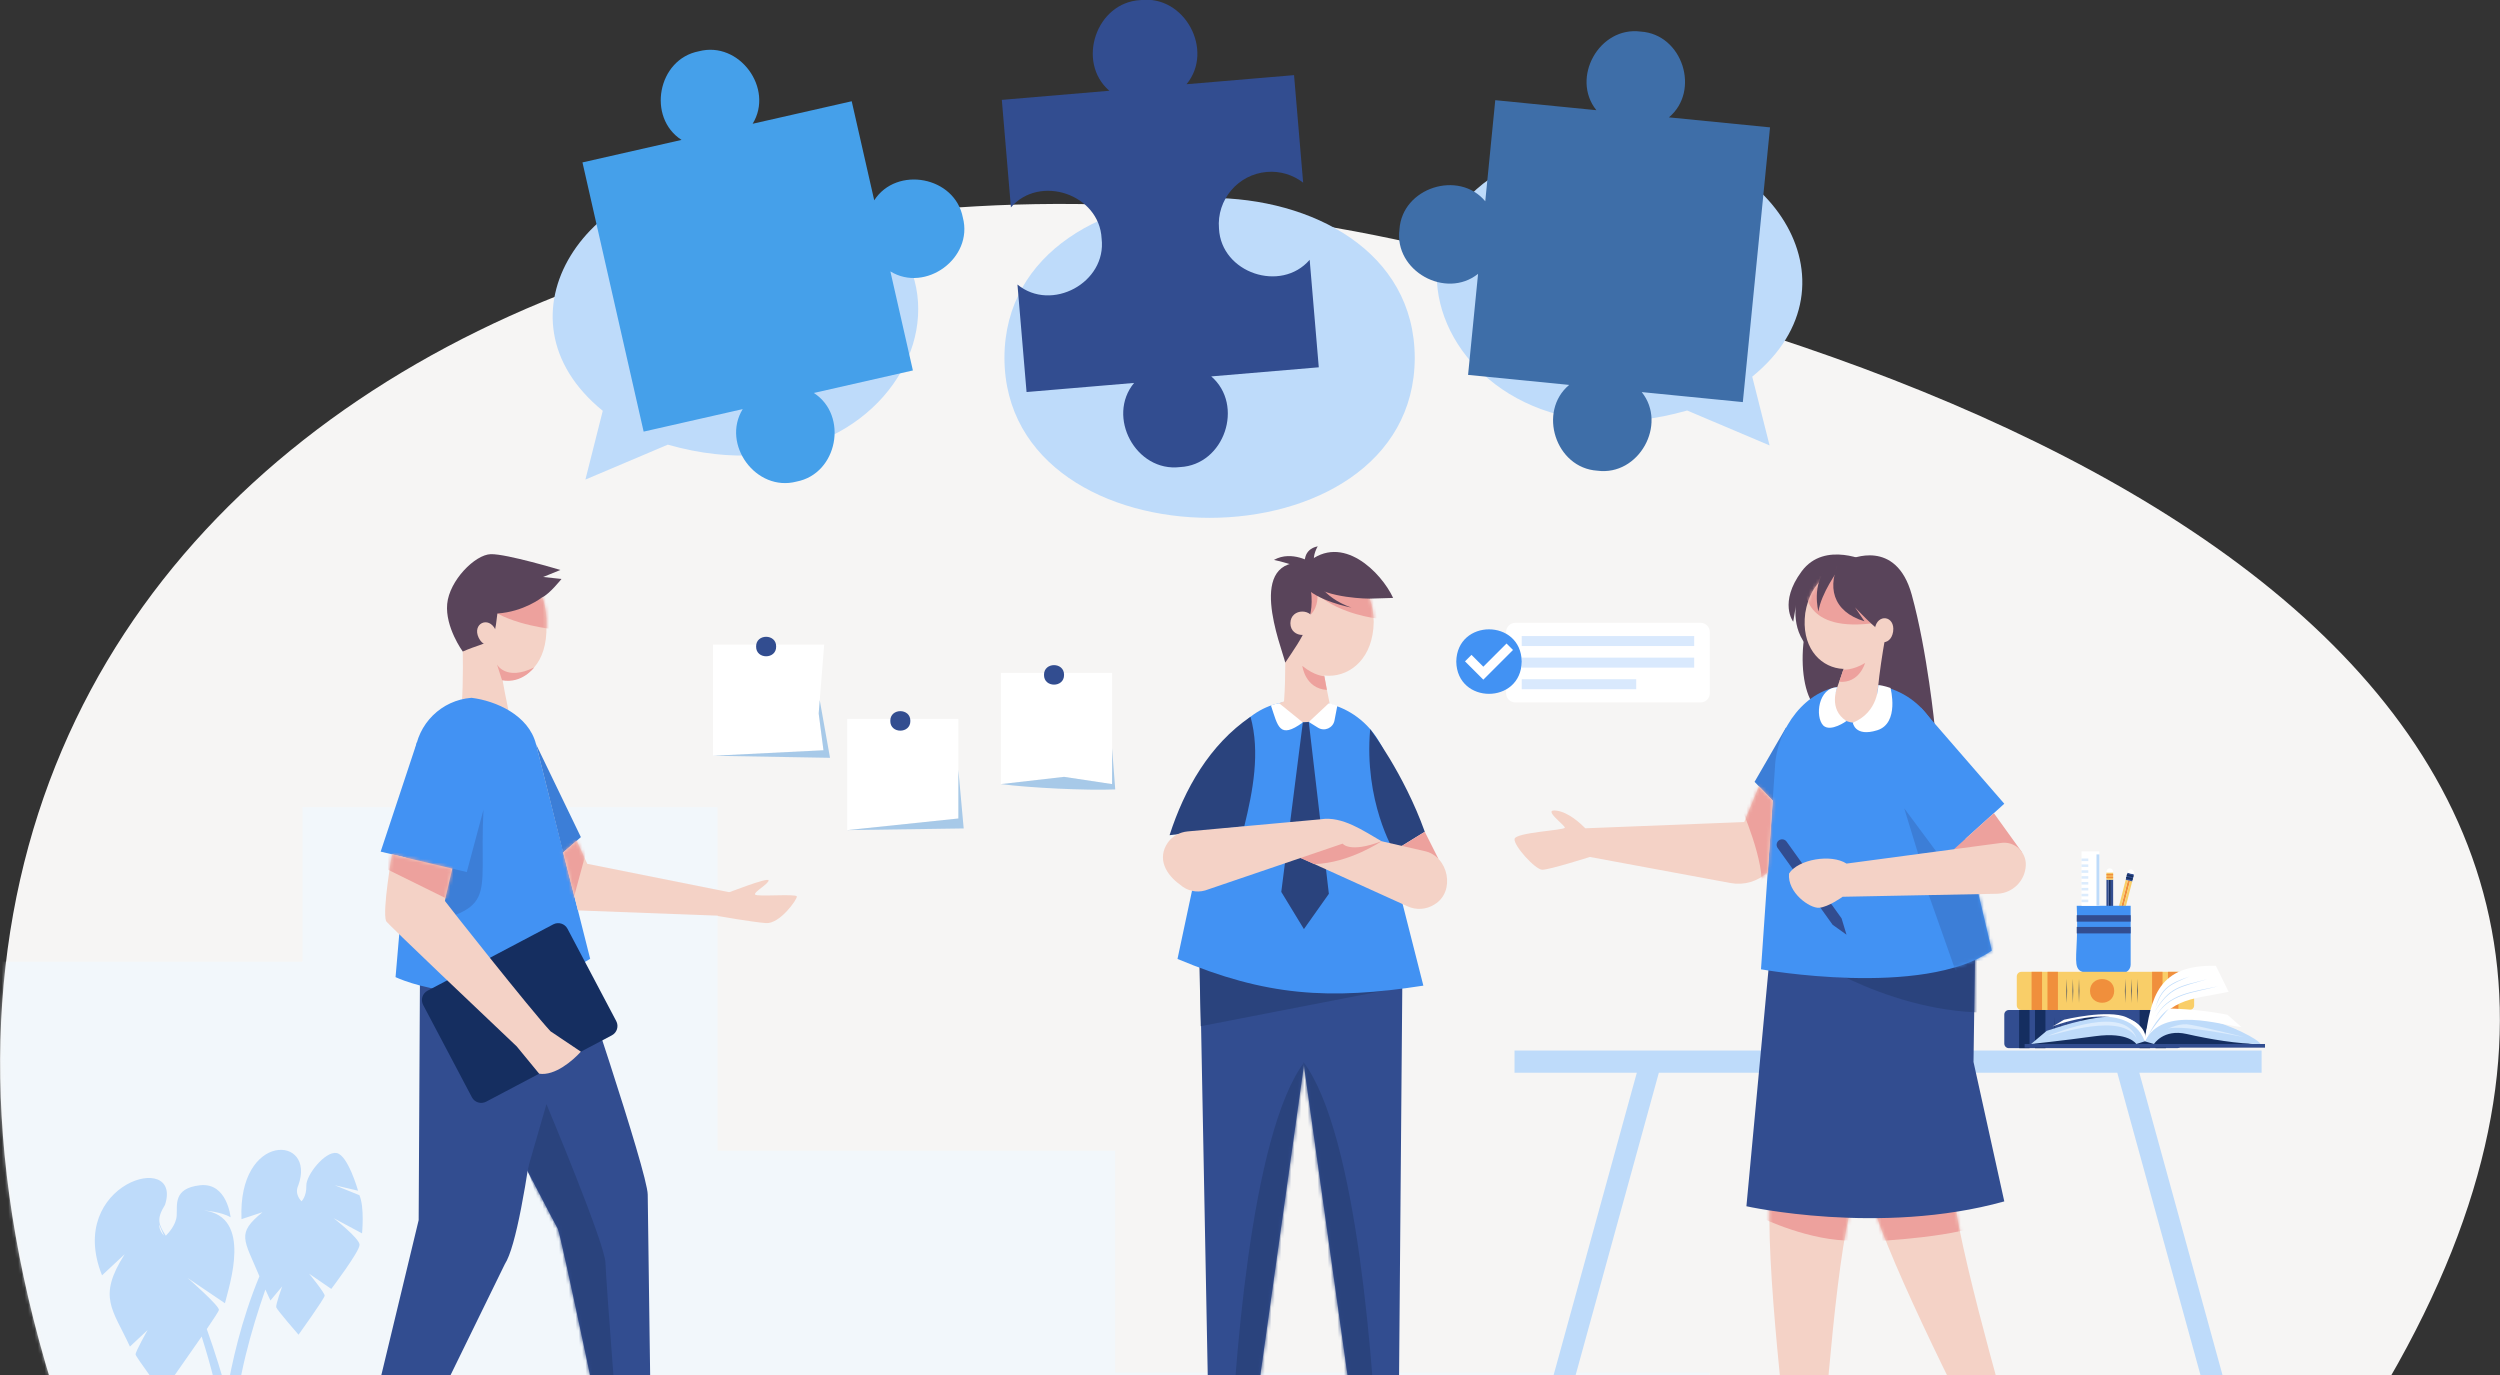 <svg width="758" height="417" viewBox="0 0 758 417" fill="none" xmlns="http://www.w3.org/2000/svg">
<rect x="0" y="0" width="758" height="417" fill="#333333" stroke="none"/>
<g clip-path="url(#clip0_118_1670)">
<path d="M696.468 460.005H30.319C-92.438 165.652 180.756 11.028 441.369 76.859C645.806 119.07 868.572 230.989 696.468 460.005Z" fill="#F6F5F4"/>
<mask id="mask0_118_1670" style="mask-type:luminance" maskUnits="userSpaceOnUse" x="0" y="61" width="758" height="400">
<path d="M696.468 460.005H30.319C-92.438 165.652 180.756 11.028 441.369 76.859C645.806 119.07 868.572 230.989 696.468 460.005Z" fill="white"/>
</mask>
<g mask="url(#mask0_118_1670)">
<path opacity="0.7" d="M-19.021 460.005V291.551H91.715V244.717H217.585V348.863H338.141V416.141H518.409V460.005H-19.021Z" fill="#F1F8FE"/>
</g>
<path d="M182.758 124.558C147.757 96.049 178.272 51.563 223.262 52.824C315.14 58.592 281.058 157.261 202.486 134.819L177.495 145.407L182.758 124.558Z" fill="#BEDBFA"/>
<path d="M428.952 108.506C428.815 173.184 304.671 173.177 304.547 108.502C304.683 43.828 428.828 43.835 428.952 108.506Z" fill="#BEDBFA"/>
<path d="M531.275 114.203C566.276 85.695 535.761 41.208 490.771 42.47C398.893 48.237 432.975 146.907 511.547 124.465L536.537 135.052L531.275 114.203Z" fill="#BEDBFA"/>
<path d="M531.461 91.267L528.427 121.915L497.774 118.881C505.604 128.644 496.911 144.399 484.305 142.712C471.618 141.896 466.175 124.739 475.772 116.704L445.119 113.67L448.153 83.022C438.388 90.851 422.63 82.159 424.317 69.555C425.134 56.869 442.293 51.428 450.33 61.023L453.365 30.375L484.018 33.409C476.187 23.646 484.881 7.891 497.486 9.578C510.174 10.394 515.616 27.55 506.02 35.586L536.673 38.62C535.403 51.452 532.713 78.624 531.461 91.267Z" fill="#3E6EA8"/>
<path d="M188.948 103.561L195.153 130.866L225.191 124.043C218.635 134.703 229.223 149.255 241.52 146.013C254.008 143.624 257.273 125.925 246.751 119.145L276.788 112.321L269.963 82.289C280.626 88.842 295.18 78.257 291.937 65.962C289.548 53.476 271.846 50.212 265.065 60.732L258.24 30.7L228.203 37.523C234.757 26.862 224.171 12.311 211.872 15.553C199.385 17.942 196.12 35.642 206.642 42.421L176.605 49.245C179.66 62.688 185.922 90.243 188.948 103.561Z" fill="#45A0EA"/>
<path d="M384.101 52.131C388.213 51.783 392.08 53.046 395.114 55.375L392.355 22.78L359.754 25.538C368.218 15.288 359.223 -1.576 345.81 0.025C332.322 0.701 326.283 18.839 336.353 27.518L303.753 30.277L306.512 62.872C315.195 52.807 333.334 58.839 334.01 72.328C335.611 85.735 318.742 94.736 308.492 86.269L311.251 118.864L343.852 116.105C335.388 126.355 344.382 143.22 357.795 141.619C371.283 140.943 377.322 122.805 367.252 114.126L399.853 111.367L397.094 78.772C388.41 88.838 370.272 82.804 369.596 69.316C368.855 60.566 375.35 52.872 384.101 52.131Z" fill="#324D90"/>
<path d="M139.989 189.595C140.361 210.836 166.3 212.608 165.682 189.69C166.323 166.687 140.434 168.2 139.989 189.595Z" fill="#F4D2C6"/>
<mask id="mask1_118_1670" style="mask-type:luminance" maskUnits="userSpaceOnUse" x="139" y="172" width="27" height="35">
<path d="M139.989 189.595C140.361 210.836 166.3 212.608 165.682 189.69C166.323 166.687 140.434 168.2 139.989 189.595Z" fill="white"/>
</mask>
<g mask="url(#mask1_118_1670)">
<path d="M168.187 190.821C168.187 190.821 155.142 189.673 148.045 184.248L148.567 177.987L167.561 180.738L168.187 190.821Z" fill="#EDA19D"/>
</g>
<path d="M140.019 188.49C140.019 188.49 141.369 214.388 138.637 222.062C138.637 222.062 147.222 224.663 155.678 222.062C155.678 222.062 150.345 199.951 151.385 194.879L140.019 188.49Z" fill="#F4D2C6"/>
<path d="M164.279 181.176C164.279 181.176 158.837 185.479 150.808 186.012C149.69 196.339 148.902 193.781 140.311 197.55C140.311 197.55 134.932 190.195 135.587 183.113C136.241 176.03 144.033 168.13 148.828 168.021C153.623 167.912 169.916 172.821 169.916 172.821L164.685 174.94L170.243 175.539C170.243 175.539 166.598 180.165 164.279 181.176Z" fill="#59445A"/>
<path d="M150.225 190.914C152.298 195.219 147.258 197.675 145.144 193.39C143.071 189.085 148.11 186.629 150.225 190.914Z" fill="#F4D2C6"/>
<path d="M152.227 206.261L150.687 201.469C150.687 201.469 153.395 206.574 161.945 202.372C161.945 202.372 158.312 207.395 152.227 206.261Z" fill="#EDA19D"/>
<path d="M173.406 287.673C173.406 287.673 196.39 355.459 196.39 362.221C196.39 365.711 197.534 445.494 197.534 445.494H184.898C184.898 445.494 169.917 373.619 169.12 372.555C168.324 371.492 127.355 291.961 127.355 291.961L173.406 287.673Z" fill="#324D90"/>
<mask id="mask2_118_1670" style="mask-type:luminance" maskUnits="userSpaceOnUse" x="127" y="287" width="71" height="159">
<path d="M173.406 287.673C173.406 287.673 196.39 355.459 196.39 362.221C196.39 365.711 197.534 445.494 197.534 445.494H184.898C184.898 445.494 169.917 373.619 169.12 372.555C168.324 371.492 127.355 291.961 127.355 291.961L173.406 287.673Z" fill="white"/>
</mask>
<g mask="url(#mask2_118_1670)">
<path d="M159.866 354.908L165.682 334.777C165.682 334.777 183.399 376.951 183.573 382.876C183.747 388.802 188.189 445.494 188.189 445.494L178.941 447.991C176.189 433.735 165.753 366.859 159.866 354.908Z" fill="#2A437D"/>
</g>
<path d="M127.355 291.961L126.938 369.939L109.972 440.383L122.637 445.494L153.064 383.281C159.842 372.854 166.081 304.402 168.79 291.551L127.355 291.961Z" fill="#324D90"/>
<path d="M142.971 211.574C133.831 212.269 126.542 219.485 125.756 228.616L119.931 296.268C119.931 296.268 148.048 309.799 178.941 290.717L162.524 225.646C160.299 216.824 150.374 212.502 142.971 211.574Z" fill="#4292F3"/>
<path d="M126.425 225.026L149.436 234.862L141.531 264.408L115.419 258.217L126.425 225.026Z" fill="#4292F3"/>
<path d="M123.051 260.027L141.531 264.408L146.592 245.493C145.076 274.287 152.343 275.19 121.171 281.861L123.051 260.027Z" fill="#3C7ED7"/>
<path d="M162.525 225.646L176.122 253.817L170.733 258.5L162.525 225.646Z" fill="#3C7ED7"/>
<path d="M174.846 254.926L178.066 261.912L222.778 270.859L221.322 277.776L175.237 276.035L170.733 258.501L174.846 254.926Z" fill="#F4D2C6"/>
<mask id="mask3_118_1670" style="mask-type:luminance" maskUnits="userSpaceOnUse" x="170" y="254" width="53" height="24">
<path d="M174.846 254.926L178.066 261.912L222.778 270.859L221.322 277.776L175.237 276.035L170.733 258.501L174.846 254.926Z" fill="white"/>
</mask>
<g mask="url(#mask3_118_1670)">
<path d="M178.308 256.221L172.122 278.895L165.051 258.501L176.122 250.325L178.308 256.221Z" fill="#EDA19D"/>
</g>
<path d="M220.277 270.859C220.277 270.859 232.956 265.88 233.036 266.92C233.116 267.961 228.394 270.521 228.954 271.242C229.514 271.962 241.44 270.921 241.6 271.802C241.761 272.682 236.398 280.205 232.236 279.884C228.074 279.564 217.586 277.729 217.586 277.729L220.277 270.859Z" fill="#F4D2C6"/>
<path d="M143.081 332.697L128.298 304.695C127.475 303.136 128.072 301.205 129.631 300.382L167.75 280.264C169.31 279.441 171.241 280.038 172.064 281.597L186.847 309.599C187.67 311.158 187.074 313.089 185.514 313.912L147.395 334.03C145.836 334.852 143.904 334.256 143.081 332.697Z" fill="#152E60"/>
<path d="M118.865 259.034L137.146 263.368C137.146 263.368 134.903 272.729 134.903 273.175C135.403 273.944 160.78 306.083 166.927 312.701C166.927 312.701 176.122 318.868 176.122 318.868C173.697 321.558 168.216 326.29 163.471 325.545L156.676 317.274C147.831 308.892 117.327 279.954 117.065 279.277C115.854 276.153 118.865 259.034 118.865 259.034Z" fill="#F4D2C6"/>
<mask id="mask4_118_1670" style="mask-type:luminance" maskUnits="userSpaceOnUse" x="116" y="259" width="61" height="67">
<path d="M118.865 259.034L137.146 263.368C137.146 263.368 134.903 272.729 134.903 273.175C135.403 273.944 160.78 306.083 166.927 312.701C166.927 312.701 176.122 318.868 176.122 318.868C173.697 321.558 168.216 326.29 163.471 325.545L156.676 317.274C147.831 308.892 117.327 279.954 117.065 279.277C115.854 276.153 118.865 259.034 118.865 259.034Z" fill="white"/>
</mask>
<g mask="url(#mask4_118_1670)">
<path d="M137.215 273.357L116.778 263.274L118.216 256.772L138.822 262.617L137.215 273.357Z" fill="#EDA19D"/>
</g>
<path d="M290.581 248.167L256.871 251.695V217.99H290.581V248.167Z" fill="white"/>
<path d="M276.02 218.577C276.077 222.521 269.882 222.521 269.94 218.577C269.882 214.634 276.078 214.634 276.02 218.577Z" fill="#324D90"/>
<path d="M256.871 251.695L292.191 251.182L290.581 233.453V248.167L256.871 251.695Z" fill="#A7C9E8"/>
<path d="M337.184 237.741L322.623 235.542L303.474 237.741V204.037H337.184V237.741Z" fill="white"/>
<path d="M322.623 204.624C322.68 208.567 316.485 208.567 316.543 204.623C316.485 200.68 322.681 200.68 322.623 204.624Z" fill="#324D90"/>
<path d="M303.474 237.741C312.105 238.874 329.457 239.723 338.141 239.352L337.184 226.873V237.741L322.623 235.542L303.474 237.741Z" fill="#A7C9E8"/>
<path d="M249.676 227.479L216.184 229.149V195.444H249.894L248.226 216.326L249.676 227.479Z" fill="white"/>
<path d="M235.332 196.031C235.39 199.975 229.195 199.975 229.252 196.031C229.195 192.088 235.39 192.088 235.332 196.031Z" fill="#324D90"/>
<path d="M248.548 212.296L248.226 216.326L249.676 227.479L216.184 229.149L251.661 229.77L248.548 212.296Z" fill="#A7C9E8"/>
<path d="M363.515 277.06L366.735 445.793H378.083L401.868 276.68L363.515 277.06Z" fill="#324D90"/>
<mask id="mask5_118_1670" style="mask-type:luminance" maskUnits="userSpaceOnUse" x="363" y="276" width="39" height="170">
<path d="M363.515 277.06L366.735 445.793H378.083L401.868 276.68L363.515 277.06Z" fill="white"/>
</mask>
<g mask="url(#mask5_118_1670)">
<path d="M395.494 322.001C379.004 343.903 374.038 416.56 372.736 448.083H382.691L395.005 370.78L395.494 322.001Z" fill="#2A437D"/>
</g>
<path d="M425.352 277.836L423.961 445.793H412.613L388.828 276.68L425.352 277.836Z" fill="#324D90"/>
<mask id="mask6_118_1670" style="mask-type:luminance" maskUnits="userSpaceOnUse" x="388" y="276" width="38" height="170">
<path d="M425.352 277.836L423.961 445.793H412.613L388.828 276.68L425.352 277.836Z" fill="white"/>
</mask>
<g mask="url(#mask6_118_1670)">
<path d="M395.202 322.001C411.692 343.903 416.658 416.56 417.96 448.083H408.005L395.691 370.78L395.202 322.001Z" fill="#2A437D"/>
</g>
<path d="M363.515 285.932L427.309 298.859L364.081 311.144L363.515 285.932Z" fill="#2A437D"/>
<path d="M389.335 188.594C389.674 210.335 416.173 210.332 416.509 188.593C416.17 166.852 389.671 166.855 389.335 188.594Z" fill="#F4D2C6"/>
<mask id="mask7_118_1670" style="mask-type:luminance" maskUnits="userSpaceOnUse" x="389" y="172" width="28" height="33">
<path d="M389.335 188.594C389.674 210.335 416.173 210.332 416.509 188.593C416.17 166.852 389.671 166.855 389.335 188.594Z" fill="white"/>
</mask>
<g mask="url(#mask7_118_1670)">
<path d="M417.437 187.504C417.437 187.504 406.648 186.398 399.427 180.258C399.427 180.258 399.91 183.796 397.387 186.384L395.526 175.528L416.509 178.598L417.437 187.504Z" fill="#EDA19D"/>
</g>
<path d="M389.365 187.504C389.365 187.504 390.695 213.021 388.003 220.581C388.003 220.581 396.462 223.144 404.793 220.581C404.793 220.581 399.538 198.797 400.564 193.799L389.365 187.504Z" fill="#F4D2C6"/>
<path d="M415.199 181.51C415.199 181.51 402.493 181.495 397.132 176.969C399.35 187.616 394.675 193.398 389.693 200.909C388.501 195.961 377.271 168.581 396.398 170.657C406.958 161.472 418.833 173.562 422.399 181.292L415.199 181.51Z" fill="#59445A"/>
<path d="M391.248 188.971C391.269 193.7 398.46 193.7 398.481 188.971C398.459 184.243 391.268 184.243 391.248 188.971Z" fill="#F4D2C6"/>
<path d="M401.549 205.036C401.549 205.036 398.664 204.994 394.864 201.9C394.864 201.9 395.689 208.788 402.318 209.184L401.549 205.036Z" fill="#EDA19D"/>
<path d="M398.591 174.843C398.591 174.843 400.705 181.075 409.768 184.222C409.768 184.222 399.206 182.284 395.293 177.525L398.591 174.843Z" fill="#59445A"/>
<path d="M397.795 170.679C397.795 170.679 391.732 166.702 386.255 169.766C386.255 169.766 394.92 171.657 395.315 173.221L397.795 170.679Z" fill="#59445A"/>
<path d="M395.598 170.914C395.598 170.914 394.962 166.564 399.54 165.642C399.54 165.642 397.887 168.322 398.48 170.568L395.598 170.914Z" fill="#59445A"/>
<path d="M422.1 236.333C419.55 219.369 406.597 210.865 392.076 212.748C380.546 212.747 370.664 222.673 368.596 236.333L357.017 290.748C383.789 302.026 403.104 303.268 431.564 298.845L423.505 267.136L422.1 236.333Z" fill="#4292F3"/>
<path d="M387.815 213.206C390.327 220.926 400.4 220.924 402.911 213.206C402.911 213.206 396.454 209.712 387.815 213.206Z" fill="#F4D2C6"/>
<path d="M387.815 213.206L395.017 219.042C387.84 224.262 387.477 220.209 385.352 213.908C385.352 213.908 386.605 213.359 387.815 213.206Z" fill="white"/>
<path d="M396.822 218.903L399.626 220.642C401.593 221.863 404.174 220.734 404.613 218.461L405.482 213.957C405.482 213.957 403.517 213.306 402.911 213.206L396.822 218.903Z" fill="white"/>
<path d="M395.017 219.042L388.485 270.425L395.348 281.7L402.911 271.008L396.822 218.903L395.017 219.042Z" fill="#2A437D"/>
<path d="M379.158 217.323C382.146 228.08 379.874 239.897 377.272 250.518L354.613 253.231C359.139 239.191 366.761 225.788 379.158 217.323Z" fill="#2A437D"/>
<path d="M415.435 221.09C415.435 221.09 425.648 234.465 431.996 252.191L422.599 257.984C422.599 257.984 413.508 242.946 415.435 221.09Z" fill="#2A437D"/>
<path d="M436.135 260.414L431.996 252.191L422.599 257.984L436.135 260.414Z" fill="#EDA19D"/>
<path d="M431.944 258.056L393.154 249.169L392.025 259.047L426.815 274.818C429.429 276.003 432.464 275.791 434.888 274.255C441.44 270.386 439.198 259.558 431.944 258.056Z" fill="#F4D2C6"/>
<path d="M418.873 255.061C413.523 251.99 407.002 247.369 400.494 248.4L360.11 252.085C357.738 252.301 355.513 253.47 354.128 255.408C350.683 260.357 353.561 265.224 357.887 268.3C359.935 270.107 362.765 270.742 365.39 269.985L407.09 255.788C410.562 257.466 415.357 255.817 418.873 255.061Z" fill="#F4D2C6"/>
<path d="M394.29 260.146L407.09 255.788C407.09 255.788 409.152 258.763 418.873 255.061C418.873 255.061 409.15 261.677 398.532 261.997L394.29 260.146Z" fill="#EDA19D"/>
<path d="M685.718 318.524H459.204V325.254H496.283L459.204 459.984L465.876 460.005L502.962 325.254H641.96L679.045 460.005L685.718 459.984L648.639 325.254H685.718V318.524Z" fill="#BEDBFA"/>
<path d="M639.35 266.72V283.192H640.028V266.72H639.35Z" fill="#152E60"/>
<path d="M640.027 266.72V283.192H640.705V266.72H640.027Z" fill="#324D90"/>
<path d="M638.673 266.72V283.192H639.351V266.72H638.673Z" fill="#324D90"/>
<path d="M638.673 283.192L639.575 287.023L640.704 283.192H638.673Z" fill="white"/>
<mask id="mask8_118_1670" style="mask-type:luminance" maskUnits="userSpaceOnUse" x="636" y="285" width="5" height="3">
<path d="M636.414 287.202L640.245 286.3L636.414 285.171V287.202Z" fill="white"/>
</mask>
<g mask="url(#mask8_118_1670)">
<path d="M638.947 285.482V287.17H640.15V285.482H638.947Z" fill="#152E60"/>
</g>
<path d="M638.673 264.527V266.72H640.704V264.527H638.673Z" fill="#F9CE68"/>
<path d="M638.673 265.792V266.281H640.704V265.792H638.673Z" fill="#F08F3C"/>
<path d="M638.673 264.964V265.453H640.704V264.964H638.673Z" fill="#F08F3C"/>
<path d="M640.704 264.296V264.527H638.673C638.592 263.894 639.02 263.275 639.689 263.281C640.25 263.281 640.704 263.735 640.704 264.296Z" fill="white"/>
<path d="M645.176 266.911L641.098 282.871L641.754 283.039L645.832 267.079L645.176 266.911Z" fill="#F08F3C"/>
<path d="M645.832 267.079L641.754 283.039L642.41 283.206L646.488 267.246L645.832 267.079Z" fill="#F9CE68"/>
<path d="M644.518 266.743L640.441 282.703L641.097 282.87L645.175 266.911L644.518 266.743Z" fill="#F9CE68"/>
<path d="M640.41 282.691L640.336 286.625L642.379 283.193L640.41 282.691Z" fill="white"/>
<mask id="mask9_118_1670" style="mask-type:luminance" maskUnits="userSpaceOnUse" x="637" y="283" width="5" height="4">
<path d="M637.338 285.218L641.132 286.263L638.313 283.435L637.338 285.218Z" fill="white"/>
</mask>
<g mask="url(#mask9_118_1670)">
<path d="M640.135 284.985L639.717 286.622L640.882 286.919L641.3 285.283L640.135 284.985Z" fill="#152E60"/>
</g>
<path d="M645.059 264.616L644.516 266.741L646.484 267.243L647.027 265.118L645.059 264.616Z" fill="#324D90"/>
<path d="M644.704 265.836L644.583 266.309L646.552 266.812L646.673 266.338L644.704 265.836Z" fill="#152E60"/>
<path d="M644.909 265.033L644.788 265.506L646.757 266.009L646.877 265.535L644.909 265.033Z" fill="#152E60"/>
<path d="M647.055 264.885L646.998 265.108L645.03 264.606C645.108 263.973 645.676 263.479 646.323 263.65C646.866 263.789 647.194 264.342 647.055 264.885Z" fill="white"/>
<path d="M643.414 295.048C624.418 295.242 630.732 296.818 629.663 274.635H646.016V292.446C646.017 293.884 644.851 295.048 643.414 295.048Z" fill="#4292F3"/>
<path d="M636.518 258.137H631.115V274.635H636.518V258.137Z" fill="white"/>
<path d="M633.169 260.306H631.115V261.085H633.169V260.306Z" fill="#DCECFD"/>
<path d="M633.169 262.086H631.115V262.865H633.169V262.086Z" fill="#DCECFD"/>
<path d="M633.169 263.867H631.115V264.646H633.169V263.867Z" fill="#DCECFD"/>
<path d="M633.169 265.648H631.115V266.427H633.169V265.648Z" fill="#DCECFD"/>
<path d="M633.169 267.429H631.115V268.208H633.169V267.429Z" fill="#DCECFD"/>
<path d="M633.169 269.21H631.115V269.989H633.169V269.21Z" fill="#DCECFD"/>
<path d="M633.169 270.991H631.115V271.77H633.169V270.991Z" fill="#DCECFD"/>
<path d="M633.169 272.771H631.115V273.551H633.169V272.771Z" fill="#DCECFD"/>
<path d="M636.519 259.056H635.656V274.635H636.519V259.056Z" fill="#BEDBFA"/>
<path d="M646.017 277.482H629.663V279.445H646.017V277.482Z" fill="#324D90"/>
<path d="M646.017 281.048H629.663V283.011H646.017V281.048Z" fill="#324D90"/>
<path d="M663.875 306.231H612.876C612.109 306.231 611.487 305.609 611.487 304.842V296.046C611.487 295.28 612.109 294.658 612.876 294.658H663.875C664.641 294.658 665.263 295.28 665.263 296.046V304.842C665.263 305.609 664.641 306.231 663.875 306.231Z" fill="#F9CE68"/>
<path d="M619.147 294.658H615.977V306.23H619.147V294.658Z" fill="#F08F3C"/>
<path d="M623.964 294.658H620.794V306.23H623.964V294.658Z" fill="#F08F3C"/>
<path d="M655.681 294.658H652.511V306.23H655.681V294.658Z" fill="#F08F3C"/>
<path d="M660.497 294.658H657.328V306.23H660.497V294.658Z" fill="#F08F3C"/>
<path d="M641.027 300.444C641.005 305.241 633.711 305.24 633.69 300.444C633.712 295.648 641.005 295.648 641.027 300.444Z" fill="#F08F3C"/>
<path d="M626.655 296.777C626.772 299.22 626.773 301.668 626.655 304.112C626.536 301.668 626.537 299.22 626.655 296.777Z" fill="#152E60"/>
<path d="M628.504 296.777C628.622 299.22 628.622 301.668 628.504 304.112C628.386 301.668 628.386 299.22 628.504 296.777Z" fill="#152E60"/>
<path d="M630.354 296.777C630.471 299.22 630.472 301.668 630.354 304.112C630.235 301.668 630.236 299.22 630.354 296.777Z" fill="#152E60"/>
<path d="M644.363 296.777C644.481 299.22 644.482 301.668 644.363 304.112C644.245 301.668 644.245 299.22 644.363 296.777Z" fill="#152E60"/>
<path d="M646.213 296.777C646.33 299.22 646.331 301.668 646.213 304.112C646.094 301.668 646.095 299.22 646.213 296.777Z" fill="#152E60"/>
<path d="M648.062 296.777C648.18 299.22 648.181 301.668 648.062 304.112C647.944 301.668 647.945 299.22 648.062 296.777Z" fill="#152E60"/>
<path d="M660.089 317.803H609.09C608.323 317.803 607.701 317.182 607.701 316.415V307.619C607.701 306.852 608.323 306.231 609.09 306.231H660.089C660.856 306.231 661.478 306.852 661.478 307.619V316.415C661.478 317.181 660.856 317.803 660.089 317.803Z" fill="#324D90"/>
<path d="M615.361 306.23H612.192V317.803H615.361V306.23Z" fill="#152E60"/>
<path d="M620.178 306.23H617.009V317.803H620.178V306.23Z" fill="#152E60"/>
<path d="M651.895 306.23H648.725V317.803H651.895V306.23Z" fill="#152E60"/>
<path d="M656.712 306.23H653.542V317.803H656.712V306.23Z" fill="#152E60"/>
<path d="M637.241 312.016C637.219 316.813 629.925 316.812 629.904 312.016C629.926 307.22 637.22 307.22 637.241 312.016Z" fill="#152E60"/>
<path d="M622.869 308.349C622.986 310.792 622.987 313.241 622.869 315.684C622.75 313.241 622.751 310.792 622.869 308.349Z" fill="#152E60"/>
<path d="M624.719 308.349C624.836 310.792 624.837 313.241 624.719 315.684C624.6 313.241 624.601 310.792 624.719 308.349Z" fill="#152E60"/>
<path d="M626.568 308.349C626.686 310.792 626.686 313.241 626.568 315.684C626.45 313.241 626.45 310.792 626.568 308.349Z" fill="#152E60"/>
<path d="M640.578 308.349C640.695 310.792 640.696 313.241 640.578 315.684C640.459 313.241 640.46 310.792 640.578 308.349Z" fill="#152E60"/>
<path d="M642.427 308.349C642.545 310.792 642.546 313.241 642.427 315.684C642.309 313.241 642.31 310.792 642.427 308.349Z" fill="#152E60"/>
<path d="M644.277 308.349C644.395 310.792 644.395 313.241 644.277 315.684C644.158 313.241 644.159 310.792 644.277 308.349Z" fill="#152E60"/>
<path d="M616.589 316.538C616.818 316.538 638.204 311.59 642.085 312.655C645.967 313.721 650.31 315.726 650.31 315.726C650.31 315.726 653.729 311.742 658.905 311.742C664.08 311.742 682.879 316.538 682.879 316.538L616.589 316.538Z" fill="#152E60"/>
<path d="M647.726 316.539C647.726 316.539 645.437 312.774 635.248 314.176C625.058 315.579 615.829 316.539 615.829 316.539L620.554 312.552C622.368 312.17 650.099 301.264 650.31 315.727L647.726 316.539Z" fill="#BEDBFA"/>
<path d="M650.31 315.726L653.092 316.539C653.092 316.539 655.941 311.918 662.95 313.495C669.96 315.072 678.43 316.546 685.381 316.539C684.274 313.853 652.636 298.852 650.31 315.726Z" fill="#BEDBFA"/>
<path d="M686.75 316.539H613.87V317.648H686.75V316.539Z" fill="#324D90"/>
<path d="M650.31 315.726C650.31 315.726 652.101 311.742 644.757 308.445C639.168 305.936 625.807 309.185 625.807 309.185L622.3 311.234C622.3 311.234 645.135 302.058 650.31 315.726Z" fill="white"/>
<path d="M650.31 315.726C650.31 315.726 650.235 305.454 659.182 305.82C668.838 306.214 675.368 307.685 675.368 307.685L679.587 311.376C673.303 310.935 655.901 304.635 650.31 315.726Z" fill="white"/>
<path d="M620.74 314.141C624.096 313.529 643.498 306.793 647.833 314.823C644.113 304.542 623.941 312.956 620.74 314.141Z" fill="#DCECFD"/>
<path d="M656.55 312.231C659.412 310.089 679.091 314.261 680.496 314.469C680.496 314.469 665.857 310.75 663.002 310.564C660.147 310.378 656.55 312.231 656.55 312.231Z" fill="#DCECFD"/>
<path d="M650.31 315.726C652.144 302.159 654.405 292.406 671.858 292.834L675.721 300.718C663.259 303.317 657.6 302.263 650.31 315.726Z" fill="white"/>
<path d="M657.586 305.842C657.586 305.842 652.719 311.138 651.022 314.674C651.022 314.674 653.528 308.82 657.586 305.842Z" fill="#BEDBFA"/>
<path d="M653.521 308.656C656.955 301.051 665.378 300.682 672.542 299.019C665.455 300.999 657.22 301.26 653.521 308.656Z" fill="#BEDBFA"/>
<path d="M653.184 306.971C657.687 299.019 661.026 299.048 669.276 296.866C661.006 299.442 658.082 299.129 653.184 306.971Z" fill="#BEDBFA"/>
<path d="M653.521 305.651C655.067 299.469 658.297 297.949 663.937 296.037C658.271 298.399 655.534 299.417 653.521 305.651Z" fill="#BEDBFA"/>
<path d="M560.862 169.624C560.862 169.624 574.862 163.005 579.635 180.305C584.409 197.606 586.651 220.659 586.651 220.659L548.822 211.964C543.632 201.163 547.258 175.657 560.862 169.624Z" fill="#59445A"/>
<path d="M566.569 170.406C566.569 170.406 553.31 163.727 546.271 173.223C539.232 182.719 543.701 188.51 543.701 188.51L544.707 182.496C544.707 182.496 542.423 191.849 549.934 197.897L566.569 170.406Z" fill="#59445A"/>
<path d="M542.821 446.229C541.28 432.092 534.049 372.489 537.322 357.485L562.714 361.041C557.03 375.533 553.39 430.132 551.972 446.229H542.821Z" fill="#F4D2C6"/>
<mask id="mask10_118_1670" style="mask-type:luminance" maskUnits="userSpaceOnUse" x="536" y="357" width="27" height="90">
<path d="M542.821 446.229C541.28 432.092 534.049 372.489 537.322 357.485L562.714 361.041C557.03 375.533 553.39 430.132 551.972 446.229H542.821Z" fill="white"/>
</mask>
<g mask="url(#mask10_118_1670)">
<path d="M534.324 369.35C534.324 369.35 548.874 376.431 561.988 376.155L565.426 363.716L537.107 359.297L534.324 369.35Z" fill="#EDA19D"/>
</g>
<path d="M602.417 441.279C596.087 428.544 568.712 375.106 566.601 359.896L591.659 354.464C591.31 370.042 607.096 423.766 611.313 439.415L602.417 441.279Z" fill="#F4D2C6"/>
<mask id="mask11_118_1670" style="mask-type:luminance" maskUnits="userSpaceOnUse" x="566" y="354" width="46" height="88">
<path d="M602.417 441.279C596.087 428.544 568.712 375.106 566.601 359.896L591.659 354.464C591.31 370.042 607.096 423.766 611.313 439.415L602.417 441.279Z" fill="white"/>
</mask>
<g mask="url(#mask11_118_1670)">
<path d="M564.221 376.593C564.221 376.593 588.397 375.596 598.616 372.107L591.659 354.464H562.714L564.221 376.593Z" fill="#EDA19D"/>
</g>
<path d="M536.821 287.418L529.512 365.736C529.512 365.736 569.99 374.775 607.701 364.265L598.369 321.975L598.89 285.075L536.821 287.418Z" fill="#324D90"/>
<mask id="mask12_118_1670" style="mask-type:luminance" maskUnits="userSpaceOnUse" x="529" y="285" width="79" height="85">
<path d="M536.821 287.418L529.512 365.736C529.512 365.736 569.99 374.775 607.701 364.265L598.369 321.975L598.89 285.075L536.821 287.418Z" fill="white"/>
</mask>
<g mask="url(#mask12_118_1670)">
<path d="M546.904 289.304C546.904 289.304 575.585 309.142 607.701 306.826L602.702 283.888L546.904 289.304Z" fill="#2A437D"/>
</g>
<path d="M541.656 220.335L531.986 237.053L541.018 246.366L541.656 220.335Z" fill="#3C7ED7"/>
<path d="M603.91 288.204L589.857 228.551C586.065 212.362 572.876 205.161 558.997 208.12C547.762 208.618 538.596 220.829 538.163 232.77C538.08 233.968 533.93 293.891 533.93 293.891C533.93 293.891 582.976 302.749 603.91 288.204Z" fill="#4292F3"/>
<mask id="mask13_118_1670" style="mask-type:luminance" maskUnits="userSpaceOnUse" x="533" y="207" width="71" height="90">
<path d="M603.91 288.204L589.857 228.551C586.065 212.362 572.876 205.161 558.997 208.12C547.762 208.618 538.596 220.829 538.163 232.77C538.08 233.968 533.93 293.891 533.93 293.891C533.93 293.891 582.976 302.749 603.91 288.204Z" fill="white"/>
</mask>
<g mask="url(#mask13_118_1670)">
<path d="M583.953 268.941L593.207 295.12L607.701 290.174L600.706 267.957L583.953 268.941Z" fill="#3C7ED7"/>
</g>
<path d="M582.409 214.543L607.701 243.691L587.782 261.689L565.601 235.964L582.409 214.543Z" fill="#4292F3"/>
<path d="M612.971 258.262L604.538 246.549L592.433 257.486L601.007 264.544L612.971 258.262Z" fill="#EDA19D"/>
<path d="M547.83 183.604C547.83 183.604 547.366 163.767 567.864 170.915C567.864 170.915 556.133 184.274 547.83 183.604Z" fill="#59445A"/>
<path d="M572.365 189.516C569.13 209.48 544.743 205.915 547.357 185.863C550.592 165.9 574.979 169.465 572.365 189.516Z" fill="#F4D2C6"/>
<mask id="mask14_118_1670" style="mask-type:luminance" maskUnits="userSpaceOnUse" x="547" y="172" width="26" height="31">
<path d="M572.365 189.516C569.13 209.48 544.743 205.915 547.357 185.863C550.592 165.9 574.979 169.465 572.365 189.516Z" fill="white"/>
</mask>
<g mask="url(#mask14_118_1670)">
<path d="M547.46 178.388C547.46 178.388 546.286 192.264 569.152 188.786C566.737 182.943 556.342 158.662 547.46 178.388Z" fill="#EDA19D"/>
</g>
<path d="M572.484 188.51C572.484 188.51 569.54 203.246 569.069 212.963C568.885 216.748 565.536 219.564 561.775 219.1C557.56 218.684 554.839 214.384 556.316 210.41C558.563 204.332 561.5 195.743 561.331 192.798L572.484 188.51Z" fill="#F4D2C6"/>
<path d="M558.913 203.007C558.913 203.007 561.575 203.356 565.488 201.019C565.488 201.019 563.802 207.247 557.648 206.721L558.913 203.007Z" fill="#EDA19D"/>
<path d="M558.142 169.461C553.638 177.694 555.63 185.484 565.312 188.374L562.426 184.137C562.426 184.137 568.562 190.765 571.73 192.542C581.175 180.683 579.184 169.717 558.142 169.461Z" fill="#59445A"/>
<path d="M573.997 191.495C573.27 196.314 567.755 195.508 568.437 190.682C569.164 185.863 574.68 186.669 573.997 191.495Z" fill="#F4D2C6"/>
<path d="M557.359 172.792C557.359 172.792 552.158 179.854 551.35 185.412C551.35 185.412 549.069 177.031 554.251 171.767L557.359 172.792Z" fill="#59445A"/>
<path d="M587.097 258.199L577.363 245.09L581.603 258.934L587.097 258.199Z" fill="#3C7ED7"/>
<path d="M569.492 207.719C569.492 207.719 569.676 215.939 561.775 219.1C561.775 219.1 562.358 223.559 569.188 221.409C576.018 219.259 573.201 208.588 573.201 208.588C573.201 208.588 571.047 207.813 569.492 207.719Z" fill="white"/>
<path d="M559.861 218.61C559.861 218.61 555.074 222.084 552.827 219.984C550.209 217.266 551.343 208.476 557.059 208.376C557.059 208.376 554.227 215.058 559.861 218.61Z" fill="white"/>
<path d="M533.325 238.434L528.843 249.244L480.671 251.14C479.098 249.535 475.566 246.323 472.032 245.797C467.289 245.091 474.455 250.137 474.455 250.944C474.455 251.751 459.517 252.357 459.214 254.375C458.911 256.394 465.472 263.649 467.592 263.705C469.711 263.76 482.043 259.828 482.043 259.828L524.708 267.739C528.784 268.495 532.976 267.262 535.993 264.421L537.495 242.734L533.325 238.434Z" fill="#F4D2C6"/>
<mask id="mask15_118_1670" style="mask-type:luminance" maskUnits="userSpaceOnUse" x="459" y="238" width="79" height="30">
<path d="M533.325 238.434L528.843 249.244L480.671 251.14C479.098 249.535 475.566 246.323 472.032 245.797C467.289 245.091 474.455 250.137 474.455 250.944C474.455 251.751 459.517 252.357 459.214 254.375C458.911 256.394 465.472 263.649 467.592 263.705C469.711 263.76 482.043 259.828 482.043 259.828L524.708 267.739C528.784 268.495 532.976 267.262 535.993 264.421L537.495 242.734L533.325 238.434Z" fill="white"/>
</mask>
<g mask="url(#mask15_118_1670)">
<path d="M527.601 244.08C527.601 244.08 535.544 261.906 533.929 269.794L543.687 266.208L543.278 238.116L531.986 232.197L527.601 244.08Z" fill="#EDA19D"/>
</g>
<path d="M558.37 278.455L559.861 283.4L555.659 280.397L538.983 257.12C538.447 256.371 538.619 255.33 539.368 254.794C540.116 254.258 541.158 254.43 541.694 255.178L558.37 278.455Z" fill="#324D90"/>
<path d="M558.687 271.899L605.691 270.985C610.336 270.747 614.035 267.01 614.224 262.364C614.392 258.231 610.752 254.968 606.662 255.584L559.861 261.84C555.268 258.841 545.202 260.5 542.437 264.862C541.889 270.639 548.722 275.453 551.548 275.236C554.374 275.019 558.687 271.899 558.687 271.899Z" fill="#F4D2C6"/>
<path d="M108.969 362.376L101.499 359.368L108.568 361.022C108.568 361.022 105.51 350.195 102.05 349.594C98.591 348.992 92.775 356.261 92.876 359.519C92.976 362.777 91.422 364.231 91.422 364.231C91.422 364.231 89.165 362.176 90.419 359.469C96.042 344.116 72.078 343.028 73.222 369.644L79.59 367.539C71.601 374.062 73.943 375.672 78.656 386.965C73.099 400.359 70.201 413.651 68.769 422.195C67.375 417.136 65.358 410.409 62.699 402.967C64.796 399.883 66.305 397.568 66.373 397.199C66.601 395.942 56.885 387.485 56.885 387.485L68.202 395.142C69.555 389.572 76.563 368.922 61.915 367.027C61.915 367.027 67.058 367.37 69.916 369.084C69.916 369.084 68.888 358.456 60.657 359.37C52.427 360.284 53.799 365.313 53.57 368.627C53.38 371.388 51.054 373.904 50.281 374.67C48.084 371.224 47.341 369.644 50.027 365.313C55.51 348.499 19.716 358.704 30.938 386.685L37.796 380.285C29.48 393.347 34.153 396.885 39.396 408.285L44.769 403.256C44.769 403.256 40.997 409.885 41.111 410.685C41.225 411.485 49.227 422.228 49.227 422.228C49.227 422.228 56.1 412.57 61.144 405.24C63.931 414.028 66.37 423.307 67.502 431.572H50.81L56.235 457.661C56.519 459.027 57.722 460.005 59.116 460.005H69.371H79.625C81.019 460.005 82.222 459.027 82.506 457.661L87.931 431.572H71.144C71.934 418.371 76.108 403.44 80.465 390.997C81.367 392.975 81.996 394.307 81.996 394.307L85.555 390.046C85.555 390.046 83.55 395.56 83.751 396.363C83.951 397.164 90.519 404.684 90.519 404.684C90.519 404.684 98.39 393.706 98.44 392.854C98.49 392.002 93.727 386.187 93.727 386.187L100.446 390.799C100.446 390.799 109.069 379.42 109.019 377.415C108.969 375.41 101.147 369.344 101.147 369.344L109.771 373.956C109.771 373.955 110.573 366.035 108.969 362.376ZM48.213 371.205C48.536 371.933 49.048 373.102 49.701 374.63C49.21 374.15 48.329 373.04 48.213 371.205Z" fill="#BEDBFA"/>
<path d="M515.636 212.977H459.429C457.898 212.977 456.656 211.736 456.656 210.204V191.613C456.656 190.082 457.898 188.84 459.429 188.84H515.636C517.168 188.84 518.41 190.082 518.41 191.613V210.204C518.41 211.736 517.168 212.977 515.636 212.977Z" fill="white"/>
<path d="M513.679 192.85H461.387V195.877H513.679V192.85Z" fill="#D9E9FD"/>
<path d="M513.679 199.395H461.387V202.423H513.679V199.395Z" fill="#D9E9FD"/>
<path d="M496.101 205.941H461.387V208.968H496.101V205.941Z" fill="#D9E9FD"/>
<path d="M461.387 200.593C461.164 213.634 441.763 213.632 441.542 200.593C441.765 187.553 461.166 187.554 461.387 200.593Z" fill="#4292F3"/>
<path d="M449.742 202.146L446.151 198.556L444.186 200.52C445.504 201.838 448.461 204.794 449.742 206.075L458.742 197.076L456.777 195.112L449.742 202.146Z" fill="white"/>
</g>
<defs>
<clipPath id="clip0_118_1670">
<rect width="758" height="461" fill="white"/>
</clipPath>
</defs>
</svg>
